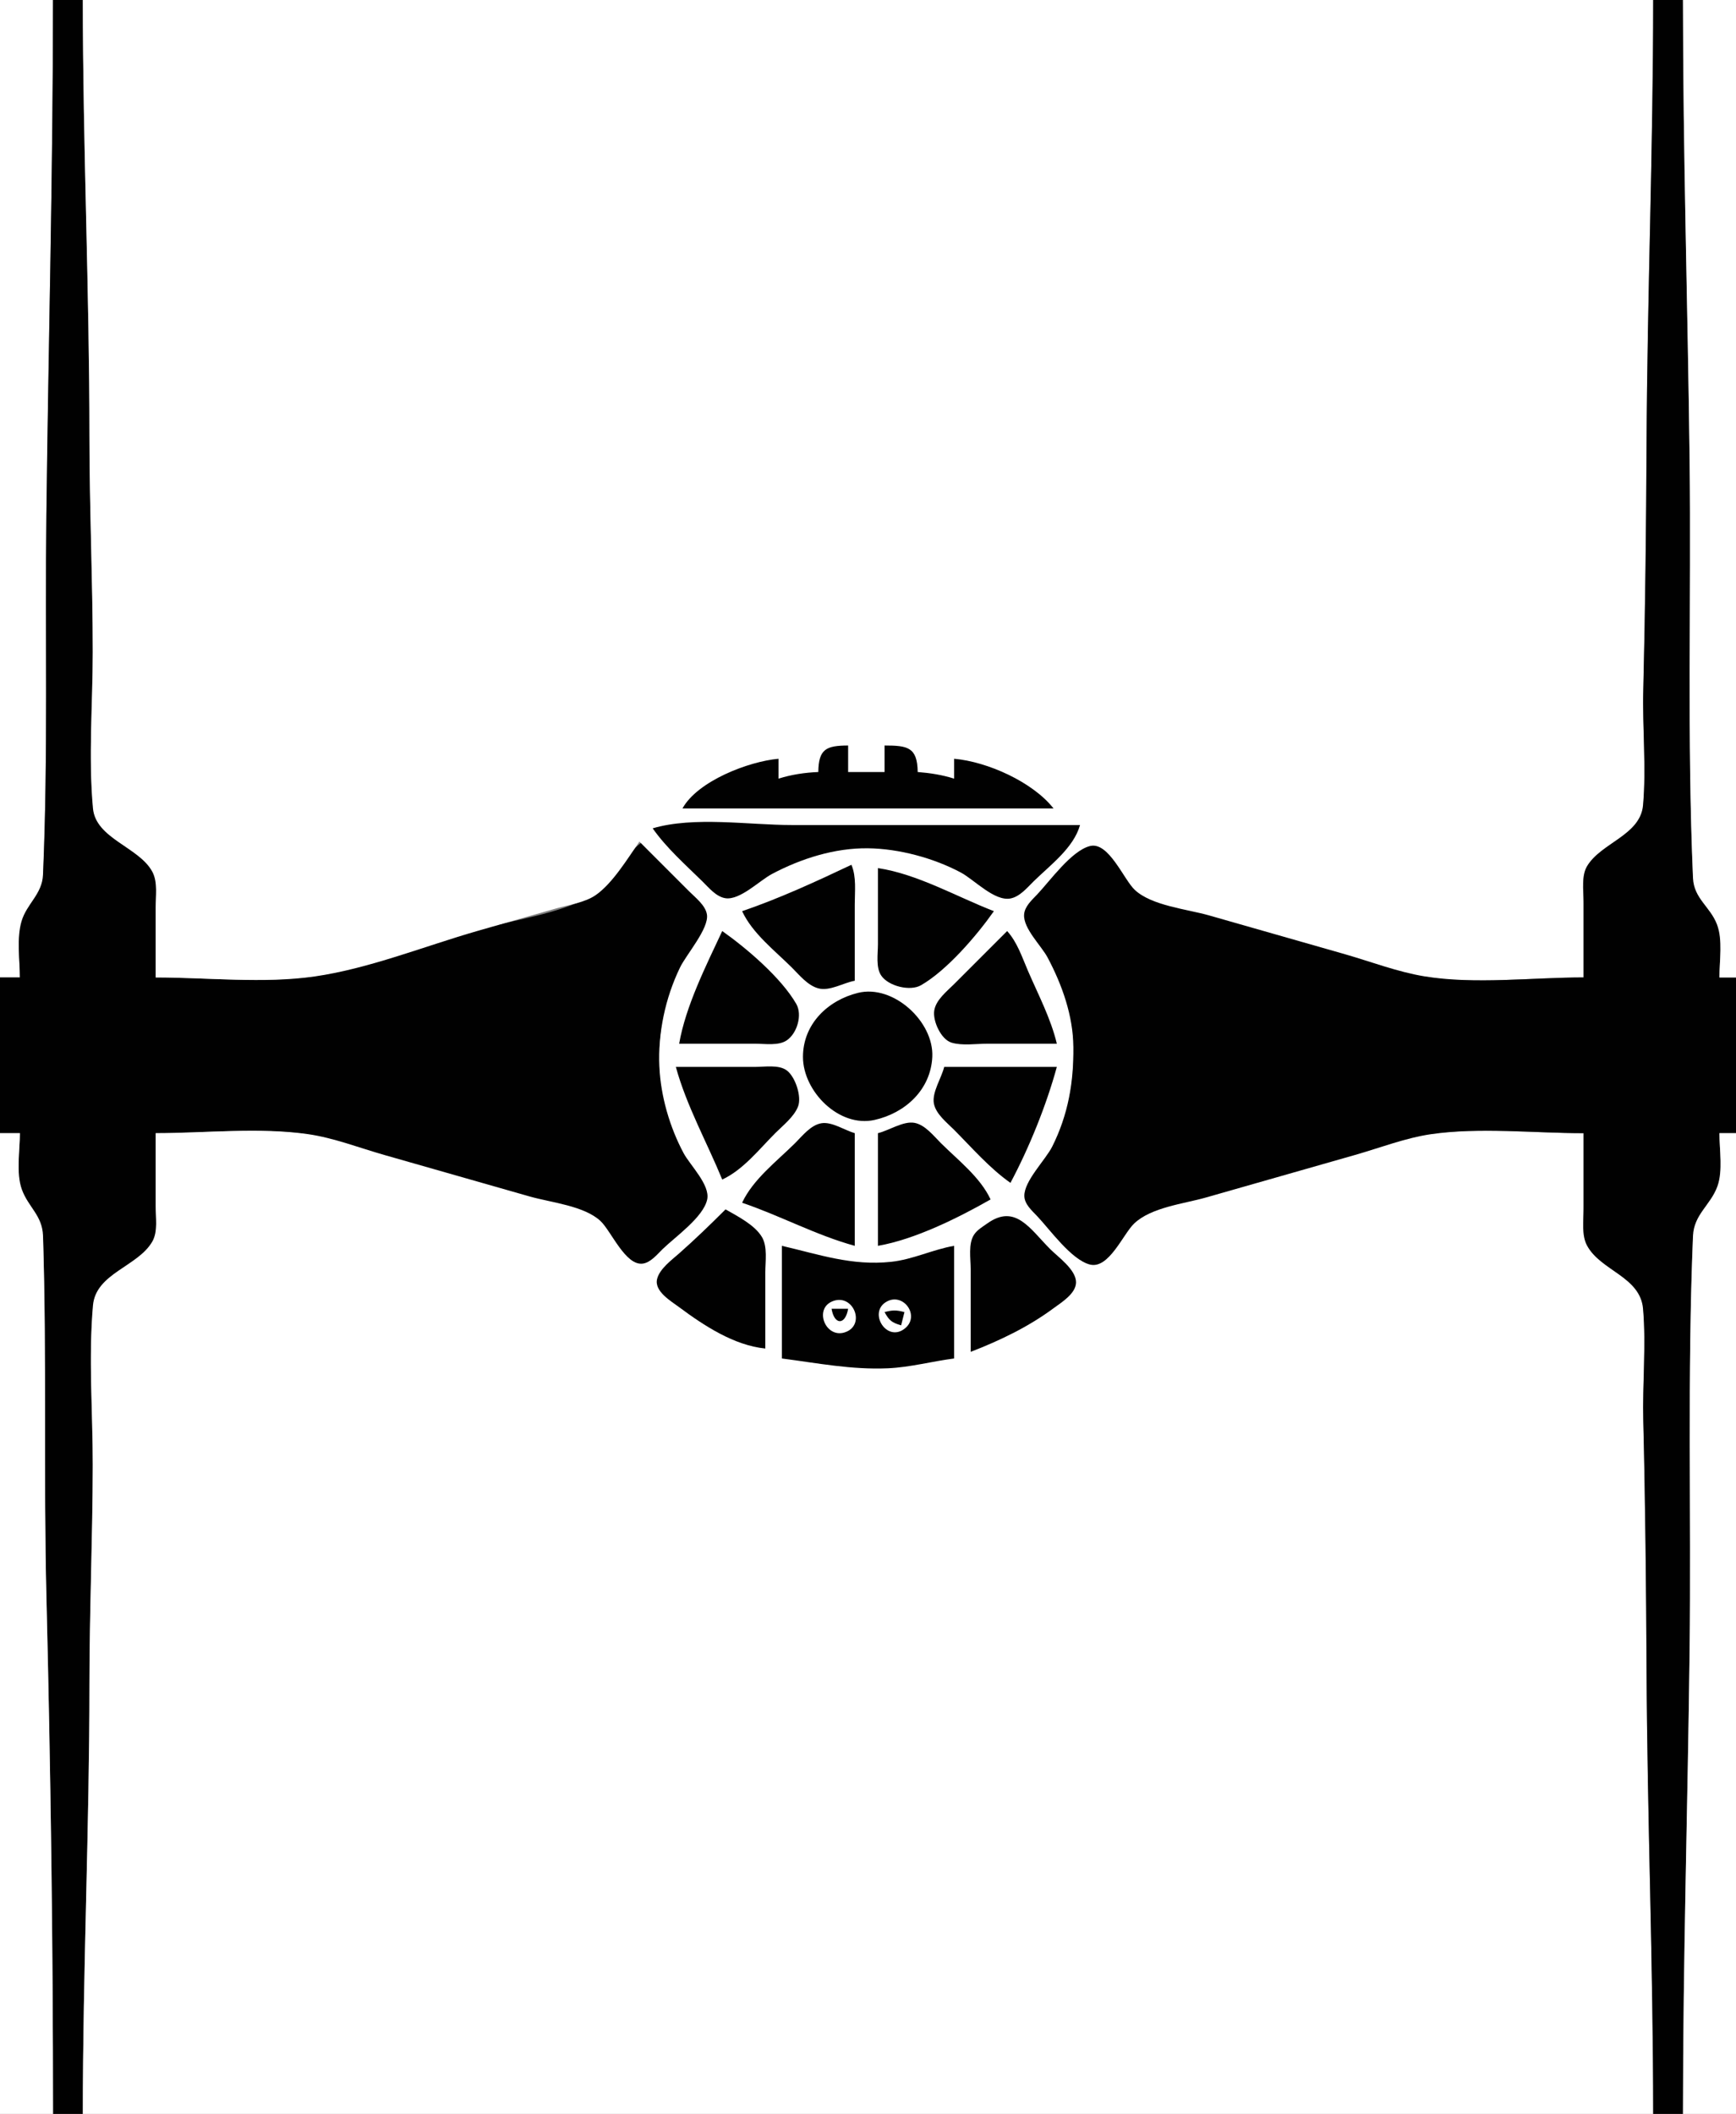 <?xml version="1.0" standalone="yes"?>
<svg xmlns="http://www.w3.org/2000/svg" width="524" height="638">
<rect width="100%" height="100%" fill="#808080" stroke="none"/>
<path style="fill:#ffffff; stroke:none;" d="M0 0L0 295L6 295C6 289.973 5.06 283.851 6.514 279C8.103 273.7 12.726 270.893 12.981 265C14.549 228.716 13.572 192.339 14.004 156C14.622 104.022 16 52.053 16 0L0 0z"/>
<path style="fill:#010101; stroke:none;" d="M16 0C16 51.719 14.618 103.355 14.004 155C13.572 191.339 14.549 227.716 12.981 264C12.726 269.893 8.103 272.7 6.514 278C4.975 283.132 6 289.677 6 295L0 295L0 342L6 342C6 347.468 4.719 354.816 6.603 360C8.551 365.361 12.79 367.813 12.985 374C14.124 410.323 13.124 446.649 14.015 483C15.28 534.633 16 586.289 16 638L25 638C25 595.017 27 551.963 27 509C27 486.994 27.965 464.927 28 443C28.025 427.183 26.685 410.752 28.059 395C28.922 385.102 41.475 383.151 45.972 375.561C47.713 372.623 47 368.27 47 365L47 342C61.617 342 77.532 340.215 92 342.3C99.748 343.417 107.482 346.435 115 348.579L160 361.421C166.176 363.182 175.597 364.135 180.485 368.51C184.08 371.727 188.288 382.772 194.015 382.079C196.414 381.788 198.363 379.543 200 377.981C203.985 374.176 213.171 367.685 214.119 362C214.919 357.197 208.461 351.009 206.323 347C202.021 338.932 199.196 329.167 199.015 320C198.817 309.916 201.777 299.942 206.248 291C208.184 287.128 214.644 280.311 214.083 276C213.716 273.185 210.851 270.892 208.995 269C204.046 263.953 198.999 258.999 194 254C187.713 258.466 184.614 267.11 177.96 270.697C168.174 275.971 154.683 277.639 144 280.709C127.771 285.373 110.712 292.292 94 294.7C78.896 296.876 62.261 295 47 295L47 273C47 269.615 47.681 265.246 45.972 262.171C41.822 254.7 28.893 252.338 28.059 242.985C26.684 227.584 28.001 211.468 28 196C27.999 174.399 27 152.677 27 131C27 87.363 25 43.653 25 0L16 0z"/>
<path style="fill:#ffffff; stroke:none;" d="M25 0C25 43.989 27 88.029 27 132C27 153.677 27.999 175.399 28 197C28.001 212.451 26.657 228.578 28.059 243.961C28.896 253.154 41.958 255.624 45.972 263.09C47.658 266.225 47 270.568 47 274L47 295C62.583 295 79.578 296.922 95 294.7C111.373 292.341 128.103 285.581 144 281L168 274.14C171.79 273.066 176.53 272.414 179.816 270.146C184.888 266.644 189.491 259.041 193 254L207.999 269C209.862 270.88 212.943 273.205 213.383 276C214.049 280.225 207.152 288.079 205.258 292C200.781 301.272 198.589 311.704 199.039 322C199.427 330.847 202.165 340.202 206.323 348C208.281 351.67 214.395 357.6 213.462 362C212.323 367.371 203.794 373.298 200 376.995C198.388 378.565 196.407 381.047 194.015 381.369C188.791 382.072 184.479 371.527 181.251 368.51C176.335 363.916 166.328 362.934 160 361.14L116 348.579C108.482 346.435 100.748 343.417 93 342.3C78.214 340.17 61.939 342 47 342L47 364C47 367.33 47.701 371.703 45.972 374.711C41.61 382.302 28.912 384.248 28.059 394.001C26.681 409.751 28.025 426.185 28 442C27.965 463.927 27 485.994 27 508C27 551.297 25 594.682 25 638L499 638C499 592.979 497.218 547.967 497.001 503C496.88 477.968 496.626 452.964 496.015 428C495.739 416.745 496.919 405.214 495.941 394C495.108 384.442 483.045 382.639 479.028 374.961C477.363 371.779 478 367.468 478 364L478 342C462.739 342 446.104 340.124 431 342.3C423.252 343.417 415.518 346.435 408 348.579L365 360.86C358.19 362.79 347.809 363.844 342.325 368.51C338.868 371.451 334.597 382.27 328.999 380.793C323.703 379.396 317.715 370.851 314.009 367C312.443 365.373 310.135 363.448 310.015 361C309.783 356.262 316.612 349.391 318.561 345C323.054 334.877 324.255 324.963 323.985 314C323.762 304.928 320.435 295.937 316.218 288C314.483 284.733 309.468 279.849 309.882 276C310.144 273.563 312.422 271.646 314.009 270C317.731 266.14 323.681 257.635 328.985 256.207C334.248 254.79 338.739 265.59 341.76 268.57C346.854 273.595 358.268 274.659 365 276.579L408 288.86C414.889 290.812 421.93 293.52 429 294.675C444.573 297.22 462.217 295 478 295L478 273C478 269.67 477.299 265.297 479.028 262.289C483.1 255.202 495.139 252.975 495.941 243.985C496.971 232.454 495.731 220.576 496.015 209C496.618 184.369 496.882 159.699 497.001 135C497.218 90.034 499 45.018 499 0L25 0z"/>
<path style="fill:#010101; stroke:none;" d="M499 0C499 44.683 497.216 89.368 497.001 134C496.882 158.699 496.618 183.369 496.015 208C495.731 219.582 496.958 231.458 495.941 242.996C495.136 252.134 483.239 254.329 479.028 261.439C477.287 264.378 478 268.729 478 272L478 295C462.536 295 445.259 297.168 430 294.675C421.936 293.358 413.849 290.262 406 288L365 276.291C358.376 274.387 347.652 273.382 342.518 268.57C339.199 265.46 334.627 253.904 328.985 255.346C323.367 256.782 316.912 265.904 313.02 270C311.45 271.653 309.296 273.559 309.117 276C308.809 280.193 314.317 285.421 316.218 289C320.624 297.293 323.884 306.533 323.996 316C324.122 326.571 322.407 336.445 317.63 346C315.586 350.088 309.073 356.442 309.192 361C309.256 363.44 311.473 365.371 313.02 367C316.901 371.086 323.386 380.248 328.999 381.654C334.692 383.08 339.022 372.428 342.325 369.278C347.485 364.356 357.326 363.324 364 361.421L409 348.579C416.518 346.435 424.252 343.417 432 342.3C446.786 340.17 463.061 342 478 342L478 365C478 368.432 477.342 372.775 479.028 375.91C483.152 383.58 495.094 385.268 495.941 395C496.918 406.214 495.739 417.745 496.015 429C496.626 453.964 496.88 478.968 497.001 504C497.216 548.633 499 593.314 499 638L508 638C508 591.633 509.445 545.309 509.996 499C510.492 457.35 509.286 415.601 511.019 374C511.291 367.483 516.374 364.68 518.4 359C520.166 354.05 519 347.208 519 342L524 342L524 295L519 295C519 289.772 520.146 282.948 518.258 278C516.211 272.635 511.288 270.205 511.019 264C509.205 222.077 510.496 179.974 509.996 138C509.449 92.025 508 46.032 508 0L499 0z"/>
<path style="fill:#ffffff; stroke:none;" d="M508 0C508 46.367 509.445 92.691 509.996 139C510.496 180.974 509.205 223.077 511.019 265C511.288 271.205 516.211 273.635 518.258 279C520.046 283.688 519 290.052 519 295L524 295L524 0L508 0z"/>
<path style="fill:#010101; stroke:none;" d="M247 233C242.903 233.176 238.907 233.765 235 235L235 229C225.953 229.795 210.524 235.751 206 244L318 244C311.751 236.018 298.027 229.875 288 229L288 235C284.413 233.866 280.754 233.297 277 233C276.911 225.477 273.92 225.005 267 225L267 233L256 233L256 225C249.364 225.023 247.082 226.068 247 233M197 250C201.18 255.934 206.824 260.919 212 265.995C213.907 267.866 216.178 270.687 219 271.093C223.384 271.725 229.277 265.754 233 263.782C241.79 259.123 251.954 255.892 262 256.019C271.339 256.136 281.769 258.943 290 263.323C294.025 265.465 300.176 272.092 305 271.169C307.824 270.629 310.058 267.9 312 265.995C317.011 261.081 324.055 255.931 326 249L239 249C225.996 249 209.475 246.313 197 250M257 261C246.317 266.056 235.189 271.191 224 275C227.132 281.716 233.791 286.826 239 291.999C241.27 294.254 243.777 297.419 247 298.292C250.449 299.226 254.595 296.605 258 296L258 273C258 269.017 258.552 264.699 257 261M265 262L265 285C265 287.84 264.298 292.022 266.028 294.49C268.249 297.659 274.71 299.246 278 297.353C285.86 292.832 294.814 282.362 300 275C288.79 270.652 276.924 263.786 265 262M218 281C213.142 291.385 206.947 303.693 205 315L228 315C230.865 315 235 315.688 237.502 313.972C240.633 311.824 242.234 306.277 240.353 303C235.843 295.142 225.357 286.182 218 281M304 281L288.001 297C285.823 299.193 282.501 301.747 281.993 305C281.5 308.157 284.039 313.721 287.225 314.682C290.462 315.658 294.65 315 298 315L319 315C317.193 307.393 313.372 300.164 310.281 293C308.478 288.822 307.066 284.396 304 281M259 299.65C249.899 301.889 242.367 309.038 242.37 319C242.374 329.344 253.241 340.419 264 338.002C273.203 335.935 280.924 328.943 281.408 319C281.928 308.338 269.639 297.032 259 299.65M204 322C207.202 333.706 213.399 344.785 218 356C224.354 353.037 229.095 346.915 234 342C236.336 339.66 239.601 337.148 240.867 334C242.069 331.012 240.058 324.929 237.44 323.028C235.03 321.278 230.796 322 228 322L204 322M285 322C284.213 325.285 281.279 329.657 281.877 333C282.455 336.227 285.825 338.809 288.001 341C293.436 346.474 298.685 352.551 305 357C310.658 346.376 315.824 333.612 319 322L285 322M224 363C235.455 366.875 246.337 372.81 258 376L258 342C254.996 341.135 251.157 338.511 248 338.994C244.75 339.491 242.188 342.828 240 345.001C234.505 350.456 227.303 355.918 224 363M265 342L265 376C276.116 374.086 289.215 367.569 299 362C295.868 355.284 289.209 350.173 284 345.001C281.809 342.825 279.227 339.455 276 338.877C272.657 338.279 268.285 341.213 265 342z"/>
<path style="fill:#ffffff; stroke:none;" d="M0 342L0 638L16 638C16 585.955 15.288 533.966 14.015 482C13.124 445.649 14.124 409.324 12.985 373C12.79 366.813 8.551 364.361 6.603 359C4.814 354.077 6 347.188 6 342L0 342M519 342C519 346.925 520.072 353.315 518.4 358C516.374 363.68 511.291 366.483 511.019 373C509.286 414.601 510.492 456.35 509.996 498C509.441 544.642 508 591.298 508 638L524 638L524 342L519 342z"/>
<path style="fill:#010101; stroke:none;" d="M219 365C214.433 369.567 209.839 374.009 205 378.285C202.74 380.283 199.134 382.901 198.346 385.985C197.395 389.705 202.538 392.688 205 394.522C212.456 400.072 221.565 406.054 231 407L231 384C231 380.718 231.732 376.269 229.972 373.325C227.787 369.669 222.596 367.049 219 365M293 408C301.833 404.573 310.356 400.496 318 394.844C320.397 393.072 324.793 390.418 324.793 386.996C324.793 383.188 319.421 379.422 317 377C310.911 370.908 306.512 363.203 298.019 369.235C296.638 370.216 294.99 371.168 294.028 372.609C292.204 375.34 293 379.886 293 383L293 408M236 376L236 410C246.822 411.398 256.987 413.443 268 412.961C274.746 412.665 281.33 410.861 288 410L288 376C281.559 377.108 275.573 380.122 269 380.826C257.103 382.101 247.313 378.617 236 376z"/>
<path style="fill:#ffffff; stroke:none;" d="M251.228 392.762C245.623 395.091 249.191 403.898 254.892 402.149C261.558 400.104 257.572 390.126 251.228 392.762M267.318 393.032C262.229 396.317 267.497 404.864 272.768 401.214C278.196 397.453 272.623 389.608 267.318 393.032z"/>
<path style="fill:#010101; stroke:none;" d="M251 395C251.832 399.992 255.168 399.992 256 395L251 395M267 396C268.373 398.547 269.218 399.188 272 400L273 396C270.542 395.354 269.458 395.354 267 396z"/>
</svg>
